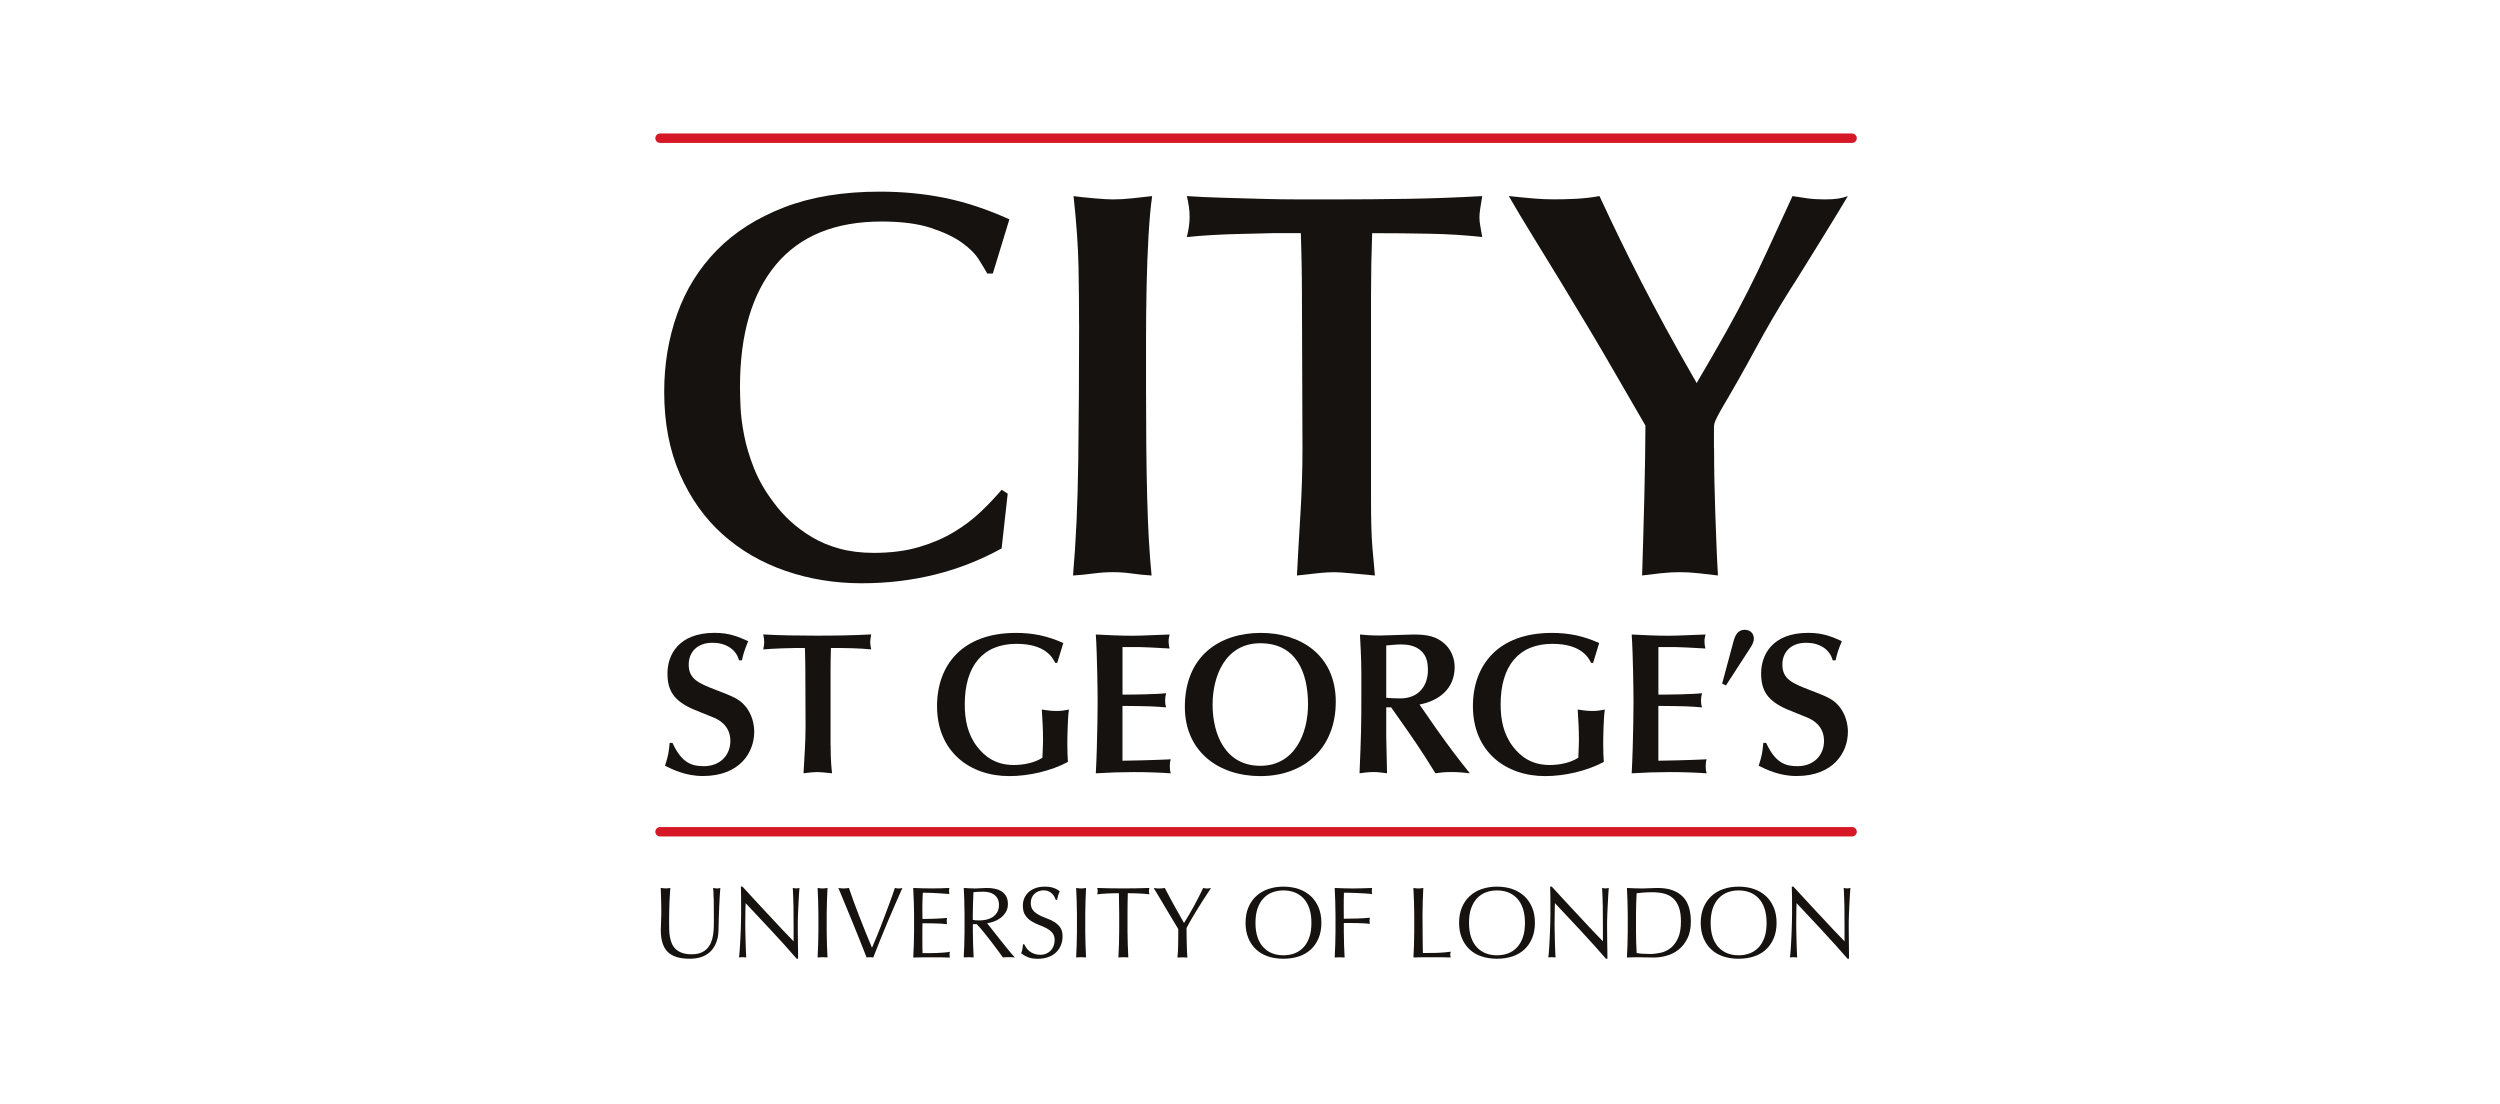 <?xml version="1.0" encoding="UTF-8"?> <svg xmlns="http://www.w3.org/2000/svg" width="206" height="91" viewBox="0 0 206 91" fill="none"><g clip-path="url(#clip0_722_5795)"><path d="M81.808 22.539H81.35C81.197 22.266 80.969 21.886 80.666 21.4C80.362 20.915 79.89 20.443 79.251 19.986C78.612 19.528 77.76 19.127 76.698 18.777C75.633 18.428 74.281 18.254 72.643 18.254C68.815 18.254 65.913 19.438 63.936 21.809C61.963 24.177 60.975 27.536 60.975 31.881C60.975 32.276 60.989 32.824 61.02 33.522C61.048 34.221 61.149 35.003 61.317 35.869C61.484 36.735 61.757 37.647 62.138 38.604C62.518 39.561 63.056 40.493 63.755 41.408C64.149 41.956 64.614 42.473 65.145 42.959C65.676 43.444 66.276 43.888 66.943 44.282C67.611 44.677 68.361 44.988 69.2 45.215C70.034 45.442 70.97 45.557 72.004 45.557C73.401 45.557 74.641 45.396 75.72 45.079C76.799 44.761 77.756 44.349 78.591 43.849C79.426 43.346 80.163 42.795 80.802 42.183C81.441 41.576 82.017 40.968 82.534 40.36L83.034 40.678L82.534 45.19C79.07 47.104 75.224 48.061 71.002 48.061C68.784 48.061 66.685 47.719 64.712 47.034C62.735 46.35 61.013 45.347 59.539 44.027C58.065 42.707 56.895 41.059 56.029 39.082C55.163 37.109 54.73 34.842 54.73 32.293C54.73 30.012 55.086 27.872 55.802 25.867C56.515 23.862 57.601 22.113 59.061 20.625C60.521 19.134 62.365 17.957 64.6 17.091C66.835 16.225 69.469 15.791 72.507 15.791C74.389 15.791 76.181 15.966 77.886 16.315C79.586 16.665 81.35 17.248 83.173 18.072L81.808 22.539Z" fill="#151210"></path><path d="M88.915 26.684C88.915 25.224 88.901 23.66 88.87 21.991C88.838 20.321 88.702 18.376 88.461 16.158C88.887 16.221 89.449 16.28 90.148 16.34C90.847 16.403 91.363 16.431 91.699 16.431C92.216 16.431 92.746 16.403 93.295 16.34C93.843 16.28 94.388 16.218 94.936 16.158C94.814 17.01 94.716 18.096 94.639 19.417C94.562 20.74 94.51 22.144 94.479 23.632C94.447 25.12 94.433 26.6 94.433 28.074V32.017C94.433 35.422 94.461 38.373 94.524 40.881C94.587 43.388 94.706 45.568 94.891 47.422C94.374 47.391 93.843 47.338 93.295 47.261C92.746 47.184 92.216 47.146 91.699 47.146C91.182 47.146 90.637 47.184 90.057 47.261C89.481 47.338 88.933 47.391 88.416 47.422C88.657 44.687 88.803 41.527 88.849 37.944C88.894 34.357 88.919 30.606 88.919 26.688" fill="#151210"></path><path d="M112.972 41.178C112.972 42.91 113.01 44.223 113.087 45.12C113.164 46.018 113.23 46.783 113.293 47.422C112.626 47.363 111.969 47.3 111.334 47.24C110.695 47.181 110.241 47.15 109.965 47.15C109.57 47.15 109.161 47.174 108.735 47.216C108.309 47.261 107.688 47.331 106.867 47.422C106.958 45.69 107.055 43.95 107.164 42.204C107.268 40.458 107.324 38.715 107.324 36.987L107.279 24.271C107.279 23.422 107.272 22.584 107.254 21.764C107.241 20.943 107.216 20.094 107.188 19.211H104.907C104.817 19.211 104.499 19.218 103.951 19.235C103.402 19.249 102.774 19.266 102.058 19.28C101.342 19.294 100.598 19.326 99.826 19.371C99.05 19.417 98.373 19.469 97.797 19.532C97.95 18.924 98.024 18.362 98.024 17.845C98.024 17.328 97.947 16.766 97.797 16.158C98.708 16.221 99.69 16.263 100.737 16.294C101.785 16.326 102.847 16.357 103.926 16.385C105.005 16.417 106.06 16.431 107.094 16.431H109.965C111.879 16.431 113.838 16.417 115.846 16.385C117.851 16.357 119.946 16.28 122.136 16.158C121.983 17.01 121.906 17.587 121.906 17.89C121.906 18.135 121.93 18.376 121.976 18.62C122.021 18.865 122.073 19.169 122.136 19.532C120.767 19.378 119.311 19.287 117.76 19.259C116.209 19.228 114.645 19.214 113.066 19.214C113.035 20.035 113.014 20.869 112.996 21.722C112.982 22.574 112.972 23.44 112.972 24.32V41.181V41.178Z" fill="#151210"></path><path d="M141.241 36.892C141.241 37.867 141.248 38.754 141.265 39.557C141.279 40.364 141.303 41.174 141.331 41.995C141.363 42.816 141.394 43.657 141.422 44.523C141.45 45.389 141.499 46.353 141.558 47.419C141.038 47.356 140.511 47.296 139.973 47.237C139.438 47.178 138.908 47.146 138.387 47.146C137.926 47.146 137.406 47.178 136.826 47.237C136.246 47.3 135.74 47.359 135.31 47.419C135.338 46.538 135.37 45.526 135.401 44.387C135.432 43.249 135.46 42.107 135.492 40.968C135.52 39.83 135.544 38.736 135.558 37.685C135.572 36.638 135.583 35.764 135.583 35.066L132.893 30.418C132.317 29.415 131.654 28.291 130.91 27.044C130.166 25.797 129.404 24.537 128.629 23.262C127.854 21.987 127.085 20.733 126.327 19.504C125.566 18.271 124.899 17.157 124.323 16.155C125.175 16.246 125.88 16.315 126.443 16.361C127.005 16.406 127.543 16.427 128.06 16.427C128.608 16.427 129.198 16.413 129.837 16.382C130.477 16.35 131.13 16.277 131.797 16.155C132.373 17.401 132.939 18.585 133.484 19.71C134.032 20.834 134.608 21.991 135.216 23.174C135.827 24.358 136.498 25.63 137.231 26.981C137.968 28.333 138.824 29.859 139.805 31.563C140.787 29.894 141.593 28.486 142.232 27.348C142.868 26.209 143.455 25.116 143.986 24.069C144.517 23.021 145.065 21.889 145.627 20.67C146.19 19.455 146.881 17.953 147.702 16.158C148.069 16.221 148.47 16.28 148.91 16.34C149.35 16.403 149.829 16.431 150.346 16.431C150.8 16.431 151.173 16.41 151.463 16.364C151.753 16.319 152.015 16.249 152.26 16.158C152.078 16.462 151.764 16.979 151.327 17.709C150.887 18.439 150.416 19.207 149.913 20.01C149.41 20.817 148.938 21.575 148.498 22.291C148.058 23.003 147.747 23.499 147.562 23.772C146.528 25.413 145.557 27.075 144.646 28.762C143.734 30.449 142.791 32.111 141.82 33.753C141.667 34.025 141.53 34.287 141.412 34.528C141.289 34.769 141.23 35 141.23 35.213V36.9L141.241 36.892Z" fill="#151210"></path><path d="M58.802 74.051C58.799 73.622 58.785 73.328 58.76 73.168C58.823 73.178 58.879 73.189 58.935 73.196C58.991 73.206 59.047 73.21 59.103 73.21C59.172 73.21 59.26 73.196 59.354 73.168C59.337 73.363 59.319 73.594 59.305 73.863C59.288 74.132 59.274 74.421 59.263 74.729C59.253 75.036 59.239 75.354 59.228 75.679C59.218 76.004 59.207 76.318 59.204 76.625C59.2 76.999 59.141 77.331 59.033 77.624C58.925 77.917 58.771 78.169 58.572 78.375C58.373 78.581 58.125 78.734 57.835 78.843C57.545 78.948 57.206 79 56.833 79C55.998 79 55.394 78.811 55.016 78.434C54.639 78.057 54.45 77.46 54.45 76.643C54.45 76.381 54.458 76.15 54.471 75.948C54.486 75.745 54.492 75.539 54.492 75.326C54.492 74.858 54.489 74.446 54.475 74.083C54.465 73.719 54.454 73.416 54.444 73.164C54.51 73.175 54.583 73.185 54.66 73.192C54.737 73.203 54.81 73.206 54.877 73.206C54.94 73.206 54.999 73.203 55.058 73.192C55.114 73.185 55.177 73.175 55.236 73.164C55.226 73.286 55.215 73.447 55.201 73.646C55.191 73.842 55.177 74.065 55.166 74.317C55.156 74.568 55.145 74.837 55.142 75.127C55.139 75.417 55.135 75.717 55.135 76.025C55.135 76.213 55.135 76.409 55.142 76.611C55.145 76.814 55.166 77.009 55.201 77.201C55.236 77.394 55.289 77.579 55.362 77.753C55.439 77.928 55.544 78.082 55.683 78.211C55.823 78.34 55.998 78.445 56.207 78.518C56.42 78.595 56.679 78.633 56.993 78.633C57.307 78.633 57.555 78.588 57.765 78.501C57.974 78.413 58.146 78.294 58.278 78.151C58.411 78.008 58.516 77.841 58.593 77.652C58.669 77.463 58.722 77.264 58.753 77.058C58.785 76.852 58.806 76.646 58.813 76.444C58.816 76.237 58.823 76.049 58.823 75.878C58.823 75.088 58.82 74.481 58.813 74.051" fill="#151210"></path><path d="M63.605 76.73C62.882 75.955 62.159 75.183 61.439 74.418C61.432 74.575 61.429 74.781 61.422 75.043C61.415 75.305 61.411 75.661 61.411 76.108C61.411 76.224 61.411 76.37 61.415 76.541C61.415 76.713 61.422 76.894 61.425 77.083C61.425 77.271 61.432 77.463 61.439 77.659C61.443 77.855 61.45 78.033 61.457 78.2C61.46 78.368 61.467 78.511 61.474 78.637C61.478 78.763 61.484 78.846 61.492 78.892C61.401 78.881 61.306 78.874 61.198 78.874C61.09 78.874 60.985 78.878 60.891 78.892C60.901 78.836 60.915 78.735 60.929 78.584C60.943 78.434 60.957 78.256 60.968 78.047C60.978 77.837 60.992 77.614 61.006 77.366C61.02 77.121 61.031 76.877 61.038 76.632C61.048 76.388 61.051 76.15 61.059 75.916C61.065 75.682 61.069 75.473 61.069 75.291C61.069 74.757 61.069 74.299 61.065 73.915C61.065 73.531 61.055 73.245 61.044 73.056H61.177C61.516 73.423 61.879 73.817 62.263 74.236C62.651 74.656 63.035 75.071 63.416 75.476C63.797 75.885 64.156 76.272 64.499 76.636C64.841 76.999 65.138 77.31 65.393 77.565V76.43C65.393 75.846 65.389 75.277 65.382 74.725C65.372 74.174 65.354 73.653 65.326 73.164C65.438 73.192 65.532 73.206 65.609 73.206C65.676 73.206 65.766 73.192 65.875 73.164C65.864 73.287 65.85 73.468 65.836 73.713C65.822 73.957 65.808 74.219 65.794 74.498C65.78 74.774 65.766 75.047 65.756 75.316C65.746 75.581 65.739 75.797 65.739 75.958V76.457C65.739 76.646 65.739 76.842 65.742 77.048C65.742 77.254 65.746 77.46 65.749 77.669C65.749 77.879 65.752 78.075 65.759 78.253C65.759 78.434 65.763 78.591 65.763 78.724V79H65.648C65.008 78.26 64.328 77.505 63.605 76.73Z" fill="#151210"></path><path d="M67.415 74.247C67.401 73.894 67.387 73.534 67.37 73.168C67.443 73.178 67.513 73.189 67.579 73.196C67.645 73.203 67.712 73.21 67.778 73.21C67.844 73.21 67.911 73.206 67.977 73.196C68.044 73.185 68.113 73.178 68.187 73.168C68.169 73.534 68.155 73.894 68.141 74.247C68.127 74.6 68.12 74.959 68.12 75.326V76.758C68.12 77.125 68.127 77.484 68.141 77.841C68.155 78.197 68.169 78.546 68.187 78.892C68.058 78.881 67.925 78.874 67.778 78.874C67.631 78.874 67.499 78.881 67.37 78.892C67.387 78.549 67.401 78.197 67.415 77.841C67.429 77.484 67.436 77.125 67.436 76.758V75.326C67.436 74.959 67.429 74.6 67.415 74.247Z" fill="#151210"></path><path d="M70.939 77.708C70.754 77.247 70.558 76.761 70.352 76.248C70.143 75.738 69.93 75.214 69.71 74.683C69.49 74.149 69.28 73.643 69.081 73.168C69.158 73.178 69.234 73.189 69.304 73.196C69.378 73.203 69.448 73.21 69.514 73.21C69.58 73.21 69.65 73.206 69.724 73.196C69.797 73.185 69.87 73.178 69.951 73.168C70.073 73.534 70.209 73.919 70.356 74.324C70.502 74.725 70.659 75.137 70.824 75.553C70.988 75.969 71.156 76.391 71.327 76.821C71.498 77.25 71.672 77.673 71.85 78.096C71.952 77.868 72.06 77.614 72.175 77.334C72.29 77.055 72.409 76.761 72.528 76.457C72.647 76.154 72.766 75.846 72.881 75.532C72.999 75.218 73.111 74.917 73.22 74.627C73.328 74.338 73.429 74.069 73.516 73.817C73.607 73.566 73.681 73.349 73.74 73.168C73.862 73.196 73.963 73.21 74.051 73.21C74.138 73.21 74.236 73.196 74.358 73.168C73.925 74.135 73.509 75.092 73.108 76.042C72.71 76.992 72.326 77.942 71.959 78.892C71.868 78.881 71.777 78.874 71.683 78.874C71.571 78.874 71.48 78.881 71.407 78.892C71.278 78.563 71.124 78.169 70.939 77.708Z" fill="#151210"></path><path d="M75.294 74.233C75.28 73.877 75.266 73.52 75.249 73.168C75.5 73.178 75.748 73.189 75.996 73.196C76.244 73.203 76.492 73.206 76.743 73.206C76.995 73.206 77.24 73.203 77.487 73.196C77.732 73.185 77.98 73.178 78.228 73.168C78.21 73.251 78.203 73.335 78.203 73.416C78.203 73.496 78.21 73.583 78.228 73.667C78.05 73.657 77.889 73.646 77.742 73.632C77.596 73.622 77.439 73.611 77.274 73.601C77.11 73.59 76.932 73.58 76.737 73.573C76.541 73.566 76.307 73.559 76.038 73.559C76.034 73.737 76.028 73.905 76.017 74.069C76.01 74.229 76.003 74.415 76.003 74.621C76.003 74.837 76.003 75.05 76.007 75.253C76.007 75.459 76.01 75.616 76.01 75.721C76.255 75.721 76.475 75.721 76.667 75.714C76.862 75.707 77.04 75.7 77.201 75.693C77.362 75.682 77.508 75.675 77.648 75.668C77.784 75.658 77.913 75.651 78.036 75.64C78.018 75.724 78.011 75.811 78.011 75.899C78.011 75.986 78.018 76.066 78.036 76.15C77.893 76.133 77.725 76.119 77.533 76.108C77.341 76.098 77.149 76.091 76.957 76.087C76.764 76.087 76.586 76.084 76.415 76.08C76.244 76.077 76.111 76.077 76.01 76.077C76.01 76.129 76.01 76.182 76.007 76.241C76.003 76.297 76.003 76.374 76.003 76.461V77.285C76.003 77.603 76.003 77.865 76.007 78.071C76.007 78.277 76.014 78.434 76.017 78.539H76.6C76.81 78.539 77.019 78.535 77.222 78.525C77.425 78.518 77.617 78.508 77.798 78.49C77.98 78.476 78.137 78.455 78.27 78.427C78.259 78.466 78.252 78.511 78.249 78.556C78.245 78.605 78.245 78.647 78.245 78.686C78.245 78.773 78.256 78.846 78.27 78.902C78.018 78.892 77.77 78.885 77.522 78.885H76.01C75.759 78.885 75.507 78.888 75.252 78.902C75.27 78.546 75.284 78.193 75.298 77.841C75.312 77.488 75.319 77.128 75.319 76.761V75.329C75.319 74.963 75.312 74.603 75.298 74.247" fill="#151210"></path><path d="M79.461 74.247C79.447 73.894 79.433 73.534 79.415 73.168C79.576 73.178 79.733 73.189 79.89 73.196C80.047 73.203 80.205 73.21 80.365 73.21C80.526 73.21 80.683 73.203 80.84 73.189C80.997 73.175 81.155 73.168 81.315 73.168C81.549 73.168 81.769 73.189 81.982 73.234C82.192 73.279 82.377 73.353 82.538 73.454C82.695 73.559 82.82 73.692 82.911 73.859C83.002 74.027 83.051 74.233 83.051 74.484C83.051 74.75 82.992 74.98 82.869 75.172C82.751 75.364 82.604 75.522 82.433 75.647C82.262 75.773 82.077 75.871 81.877 75.937C81.682 76.007 81.5 76.052 81.34 76.077C81.406 76.161 81.497 76.276 81.616 76.426C81.731 76.576 81.864 76.74 82.007 76.922C82.15 77.104 82.3 77.292 82.457 77.488C82.611 77.683 82.761 77.872 82.908 78.054C83.051 78.235 83.187 78.399 83.317 78.549C83.446 78.7 83.547 78.815 83.624 78.892C83.54 78.881 83.456 78.874 83.372 78.874H82.88C82.796 78.874 82.716 78.881 82.639 78.892C82.555 78.776 82.429 78.602 82.258 78.368C82.087 78.134 81.902 77.886 81.696 77.617C81.49 77.352 81.28 77.086 81.067 76.821C80.854 76.559 80.659 76.332 80.481 76.15H80.163V76.758C80.163 77.125 80.17 77.484 80.184 77.841C80.198 78.197 80.212 78.546 80.229 78.892C80.1 78.881 79.967 78.874 79.82 78.874C79.674 78.874 79.541 78.881 79.412 78.892C79.429 78.549 79.443 78.197 79.457 77.841C79.471 77.484 79.478 77.125 79.478 76.758V75.326C79.478 74.959 79.471 74.6 79.457 74.247M80.418 75.832C80.508 75.836 80.61 75.843 80.722 75.843C80.893 75.843 81.074 75.822 81.259 75.784C81.445 75.745 81.616 75.675 81.773 75.581C81.926 75.483 82.056 75.354 82.16 75.19C82.262 75.026 82.314 74.82 82.314 74.568C82.314 74.352 82.272 74.174 82.192 74.03C82.112 73.887 82.007 73.775 81.877 73.692C81.748 73.608 81.612 73.552 81.462 73.52C81.312 73.489 81.165 73.475 81.018 73.475C80.823 73.475 80.662 73.478 80.536 73.489C80.407 73.499 80.299 73.507 80.212 73.517C80.201 73.821 80.191 74.125 80.177 74.425C80.166 74.725 80.159 75.026 80.159 75.326V75.801C80.236 75.818 80.323 75.829 80.414 75.836" fill="#151210"></path><path d="M84.57 78.113C84.647 78.214 84.738 78.308 84.846 78.392C84.954 78.476 85.08 78.543 85.227 78.595C85.37 78.647 85.531 78.675 85.712 78.675C85.894 78.675 86.058 78.644 86.208 78.581C86.355 78.518 86.481 78.431 86.582 78.323C86.687 78.214 86.764 78.085 86.82 77.938C86.875 77.792 86.903 77.635 86.903 77.467C86.903 77.212 86.837 77.009 86.708 76.859C86.579 76.709 86.414 76.583 86.222 76.482C86.027 76.381 85.817 76.29 85.594 76.206C85.37 76.122 85.161 76.017 84.965 75.892C84.769 75.766 84.609 75.609 84.48 75.413C84.347 75.218 84.284 74.959 84.284 74.631C84.284 74.397 84.326 74.184 84.41 73.995C84.493 73.803 84.616 73.639 84.773 73.499C84.93 73.36 85.122 73.251 85.342 73.175C85.562 73.098 85.814 73.059 86.093 73.059C86.373 73.059 86.589 73.091 86.785 73.154C86.98 73.217 87.158 73.314 87.326 73.447C87.277 73.541 87.235 73.643 87.2 73.747C87.169 73.852 87.134 73.985 87.099 74.149H86.998C86.97 74.072 86.931 73.985 86.886 73.894C86.837 73.803 86.774 73.716 86.694 73.639C86.614 73.562 86.519 73.496 86.407 73.444C86.296 73.391 86.163 73.363 86.009 73.363C85.856 73.363 85.709 73.388 85.58 73.44C85.451 73.489 85.335 73.562 85.237 73.653C85.14 73.744 85.066 73.856 85.014 73.981C84.962 74.111 84.934 74.247 84.934 74.397C84.934 74.659 85 74.865 85.129 75.015C85.258 75.165 85.422 75.291 85.615 75.396C85.81 75.501 86.02 75.591 86.243 75.672C86.467 75.752 86.676 75.85 86.872 75.969C87.067 76.084 87.228 76.234 87.361 76.419C87.49 76.604 87.556 76.849 87.556 77.153C87.556 77.407 87.511 77.652 87.42 77.879C87.329 78.106 87.197 78.305 87.022 78.473C86.847 78.644 86.631 78.773 86.379 78.864C86.128 78.955 85.838 79.004 85.517 79.004C85.171 79.004 84.892 78.958 84.679 78.864C84.466 78.773 84.284 78.668 84.141 78.549C84.193 78.42 84.228 78.308 84.246 78.204C84.266 78.099 84.284 77.97 84.298 77.809H84.399C84.441 77.91 84.504 78.012 84.577 78.113" fill="#151210"></path><path d="M88.719 74.247C88.706 73.894 88.692 73.534 88.674 73.168C88.747 73.178 88.817 73.189 88.884 73.196C88.95 73.203 89.016 73.21 89.083 73.21C89.149 73.21 89.215 73.206 89.282 73.196C89.348 73.185 89.418 73.178 89.491 73.168C89.474 73.534 89.46 73.894 89.446 74.247C89.432 74.6 89.425 74.959 89.425 75.326V76.758C89.425 77.125 89.432 77.484 89.446 77.841C89.46 78.197 89.474 78.546 89.491 78.892C89.362 78.881 89.229 78.874 89.083 78.874C88.936 78.874 88.803 78.881 88.674 78.892C88.692 78.549 88.706 78.197 88.719 77.841C88.733 77.484 88.74 77.125 88.74 76.758V75.326C88.74 74.959 88.733 74.6 88.719 74.247Z" fill="#151210"></path><path d="M92.191 73.601C92.048 73.601 91.894 73.601 91.737 73.604C91.58 73.608 91.419 73.615 91.262 73.622C91.105 73.632 90.951 73.639 90.805 73.65C90.658 73.66 90.525 73.674 90.41 73.692C90.438 73.59 90.452 73.503 90.452 73.426C90.452 73.363 90.438 73.279 90.41 73.168C90.777 73.178 91.133 73.189 91.486 73.196C91.835 73.203 92.195 73.206 92.561 73.206C92.928 73.206 93.288 73.203 93.637 73.196C93.986 73.185 94.346 73.178 94.713 73.168C94.685 73.279 94.671 73.367 94.671 73.433C94.671 73.503 94.685 73.59 94.713 73.692C94.597 73.674 94.465 73.66 94.318 73.65C94.171 73.639 94.018 73.629 93.861 73.622C93.703 73.615 93.543 73.608 93.386 73.604C93.228 73.604 93.075 73.601 92.931 73.601C92.914 74.174 92.907 74.746 92.907 75.326V76.758C92.907 77.125 92.914 77.484 92.928 77.841C92.942 78.197 92.956 78.546 92.973 78.892C92.844 78.881 92.708 78.874 92.565 78.874C92.422 78.874 92.285 78.878 92.156 78.892C92.174 78.549 92.188 78.197 92.202 77.841C92.216 77.484 92.222 77.125 92.222 76.758V75.326C92.222 74.746 92.212 74.174 92.198 73.601" fill="#151210"></path><path d="M96.84 76.14C96.731 75.958 96.613 75.759 96.48 75.539C96.351 75.323 96.215 75.088 96.068 74.847C95.925 74.607 95.785 74.376 95.656 74.156C95.526 73.936 95.408 73.74 95.303 73.566C95.198 73.391 95.118 73.258 95.062 73.171C95.139 73.182 95.216 73.192 95.293 73.199C95.369 73.206 95.446 73.213 95.523 73.213C95.6 73.213 95.677 73.21 95.75 73.199C95.827 73.189 95.904 73.182 95.981 73.171C96.228 73.657 96.483 74.128 96.742 74.596C97 75.061 97.273 75.549 97.563 76.056C97.692 75.857 97.825 75.637 97.964 75.396C98.104 75.158 98.24 74.914 98.38 74.662C98.52 74.411 98.652 74.163 98.778 73.908C98.907 73.657 99.026 73.409 99.138 73.171C99.274 73.199 99.386 73.213 99.463 73.213C99.539 73.213 99.648 73.199 99.787 73.171C99.522 73.576 99.284 73.943 99.071 74.271C98.862 74.6 98.673 74.896 98.513 75.165C98.352 75.431 98.209 75.672 98.087 75.885C97.964 76.098 97.859 76.293 97.772 76.465C97.772 76.671 97.772 76.891 97.776 77.125C97.776 77.359 97.783 77.586 97.79 77.813C97.793 78.036 97.8 78.246 97.811 78.438C97.818 78.63 97.828 78.783 97.838 78.902C97.709 78.892 97.573 78.885 97.43 78.885C97.287 78.885 97.147 78.892 97.021 78.902C97.056 78.612 97.074 78.263 97.081 77.851C97.084 77.439 97.091 77.009 97.091 76.559C97.035 76.465 96.951 76.325 96.843 76.147" fill="#151210"></path><path d="M102.864 74.778C103.018 74.407 103.231 74.097 103.507 73.842C103.783 73.587 104.111 73.391 104.495 73.258C104.88 73.126 105.299 73.059 105.753 73.059C106.207 73.059 106.636 73.126 107.021 73.258C107.405 73.391 107.733 73.587 108.009 73.842C108.285 74.097 108.498 74.411 108.652 74.778C108.805 75.148 108.882 75.567 108.882 76.042C108.882 76.517 108.805 76.936 108.652 77.303C108.498 77.673 108.285 77.984 108.009 78.239C107.733 78.494 107.405 78.686 107.021 78.811C106.636 78.937 106.214 79 105.753 79C105.292 79 104.876 78.937 104.495 78.811C104.115 78.686 103.783 78.497 103.507 78.239C103.231 77.984 103.018 77.669 102.864 77.303C102.711 76.933 102.634 76.513 102.634 76.042C102.634 75.57 102.711 75.148 102.864 74.778ZM107.887 74.847C107.771 74.512 107.607 74.233 107.398 74.016C107.188 73.796 106.947 73.636 106.664 73.527C106.385 73.423 106.078 73.37 105.753 73.37C105.428 73.37 105.128 73.423 104.848 73.527C104.565 73.632 104.324 73.796 104.115 74.016C103.905 74.236 103.744 74.512 103.626 74.847C103.507 75.183 103.451 75.581 103.451 76.045C103.451 76.51 103.51 76.905 103.626 77.24C103.741 77.575 103.905 77.855 104.115 78.071C104.324 78.291 104.565 78.452 104.848 78.56C105.128 78.665 105.431 78.717 105.753 78.717C106.074 78.717 106.385 78.665 106.664 78.56C106.947 78.455 107.188 78.291 107.398 78.071C107.607 77.851 107.768 77.575 107.887 77.24C108.005 76.905 108.061 76.506 108.061 76.045C108.061 75.584 108.002 75.183 107.887 74.847Z" fill="#151210"></path><path d="M110.024 74.247C110.01 73.894 109.996 73.534 109.979 73.168C110.23 73.178 110.478 73.189 110.726 73.196C110.974 73.203 111.222 73.21 111.474 73.21C111.725 73.21 111.976 73.206 112.231 73.196C112.486 73.185 112.766 73.178 113.063 73.168C113.045 73.251 113.038 73.335 113.038 73.419C113.038 73.503 113.045 73.587 113.063 73.667C112.912 73.653 112.731 73.636 112.521 73.622C112.312 73.608 112.095 73.597 111.875 73.587C111.655 73.576 111.446 73.573 111.243 73.566C111.04 73.562 110.873 73.559 110.74 73.559C110.737 73.754 110.73 73.939 110.726 74.118C110.726 74.296 110.723 74.474 110.723 74.652C110.723 74.848 110.723 75.026 110.726 75.19C110.726 75.354 110.73 75.525 110.73 75.703C111.096 75.703 111.46 75.696 111.819 75.686C112.176 75.675 112.532 75.654 112.881 75.619C112.857 75.703 112.85 75.787 112.85 75.871C112.85 75.955 112.86 76.038 112.881 76.122C112.741 76.105 112.584 76.094 112.41 76.084C112.235 76.077 112.053 76.07 111.865 76.063C111.676 76.059 111.484 76.056 111.288 76.056H110.73V76.765C110.73 77.132 110.737 77.491 110.751 77.847C110.765 78.204 110.778 78.553 110.796 78.899C110.667 78.888 110.531 78.881 110.387 78.881C110.244 78.881 110.108 78.888 109.979 78.899C109.996 78.556 110.01 78.204 110.024 77.847C110.038 77.491 110.045 77.132 110.045 76.765V75.333C110.045 74.966 110.038 74.607 110.024 74.254" fill="#151210"></path><path d="M116.51 74.247C116.496 73.894 116.482 73.534 116.464 73.168C116.538 73.178 116.608 73.189 116.674 73.196C116.74 73.203 116.807 73.21 116.873 73.21C116.939 73.21 117.006 73.206 117.072 73.196C117.138 73.185 117.208 73.178 117.282 73.168C117.264 73.534 117.247 73.894 117.236 74.247C117.222 74.6 117.215 74.959 117.215 75.326C117.215 76.025 117.219 76.632 117.226 77.149C117.229 77.662 117.236 78.123 117.243 78.528C117.638 78.528 118.015 78.525 118.375 78.518C118.738 78.508 119.126 78.476 119.541 78.42C119.513 78.522 119.499 78.605 119.499 78.672C119.499 78.735 119.513 78.808 119.541 78.895C119.286 78.885 119.031 78.878 118.776 78.878H117.24C116.992 78.878 116.733 78.885 116.468 78.895C116.485 78.553 116.499 78.2 116.513 77.844C116.527 77.488 116.534 77.128 116.534 76.761V75.329C116.534 74.963 116.527 74.603 116.513 74.25" fill="#151210"></path><path d="M120.46 74.778C120.613 74.407 120.827 74.097 121.102 73.842C121.378 73.587 121.707 73.391 122.091 73.258C122.475 73.126 122.894 73.059 123.352 73.059C123.809 73.059 124.235 73.126 124.616 73.258C125 73.391 125.328 73.587 125.604 73.842C125.88 74.097 126.093 74.411 126.247 74.778C126.401 75.148 126.477 75.567 126.477 76.042C126.477 76.517 126.401 76.936 126.247 77.303C126.093 77.673 125.88 77.984 125.604 78.239C125.328 78.494 125 78.686 124.616 78.811C124.232 78.937 123.813 79 123.352 79C122.891 79 122.475 78.937 122.091 78.811C121.707 78.686 121.378 78.497 121.102 78.239C120.827 77.984 120.613 77.669 120.46 77.303C120.306 76.933 120.229 76.513 120.229 76.042C120.229 75.57 120.306 75.148 120.46 74.778ZM125.482 74.847C125.367 74.512 125.203 74.233 124.993 74.016C124.784 73.796 124.543 73.636 124.26 73.527C123.98 73.423 123.673 73.37 123.348 73.37C123.023 73.37 122.723 73.423 122.444 73.527C122.161 73.632 121.92 73.796 121.71 74.016C121.501 74.236 121.34 74.512 121.221 74.847C121.102 75.183 121.047 75.581 121.047 76.045C121.047 76.51 121.106 76.905 121.221 77.24C121.336 77.575 121.501 77.855 121.71 78.071C121.92 78.291 122.161 78.452 122.444 78.56C122.723 78.665 123.023 78.717 123.348 78.717C123.673 78.717 123.98 78.665 124.26 78.56C124.543 78.455 124.784 78.291 124.993 78.071C125.203 77.851 125.363 77.575 125.482 77.24C125.601 76.905 125.657 76.506 125.657 76.045C125.657 75.584 125.597 75.183 125.482 74.847Z" fill="#151210"></path><path d="M130.291 76.73C129.568 75.955 128.845 75.183 128.126 74.418C128.119 74.575 128.116 74.781 128.109 75.043C128.102 75.305 128.098 75.661 128.098 76.108C128.098 76.224 128.098 76.37 128.102 76.541C128.102 76.713 128.109 76.894 128.112 77.083C128.112 77.271 128.119 77.463 128.126 77.659C128.13 77.855 128.137 78.033 128.143 78.2C128.147 78.368 128.154 78.511 128.161 78.637C128.164 78.763 128.171 78.846 128.178 78.892C128.088 78.881 127.993 78.874 127.885 78.874C127.777 78.874 127.672 78.878 127.578 78.892C127.588 78.836 127.602 78.735 127.616 78.584C127.63 78.434 127.644 78.256 127.655 78.047C127.665 77.837 127.679 77.614 127.693 77.366C127.707 77.121 127.717 76.877 127.724 76.632C127.735 76.388 127.738 76.15 127.745 75.916C127.752 75.682 127.756 75.473 127.756 75.291C127.756 74.757 127.756 74.299 127.752 73.915C127.749 73.531 127.742 73.245 127.731 73.056H127.864C128.203 73.423 128.566 73.817 128.95 74.236C129.334 74.656 129.722 75.071 130.103 75.476C130.484 75.885 130.843 76.272 131.186 76.636C131.528 76.999 131.825 77.31 132.08 77.565V76.43C132.08 75.846 132.076 75.277 132.069 74.725C132.059 74.174 132.041 73.653 132.013 73.164C132.125 73.192 132.219 73.206 132.296 73.206C132.362 73.206 132.453 73.192 132.562 73.164C132.551 73.287 132.537 73.468 132.523 73.713C132.509 73.957 132.495 74.219 132.481 74.498C132.467 74.774 132.453 75.047 132.443 75.316C132.432 75.581 132.425 75.797 132.425 75.958V76.457C132.425 76.646 132.425 76.842 132.429 77.048C132.429 77.254 132.432 77.46 132.436 77.669C132.436 77.879 132.439 78.075 132.446 78.253C132.446 78.434 132.45 78.591 132.45 78.724V79H132.331C131.692 78.26 131.011 77.505 130.288 76.73" fill="#151210"></path><path d="M134.105 74.247C134.091 73.894 134.077 73.534 134.06 73.168C134.269 73.178 134.482 73.189 134.689 73.196C134.898 73.203 135.108 73.21 135.317 73.21C135.527 73.21 135.74 73.203 135.946 73.189C136.155 73.175 136.365 73.168 136.575 73.168C137.063 73.168 137.483 73.231 137.828 73.36C138.174 73.489 138.46 73.671 138.684 73.908C138.908 74.142 139.068 74.432 139.173 74.774C139.274 75.117 139.327 75.501 139.327 75.93C139.327 76.486 139.232 76.954 139.04 77.334C138.848 77.715 138.604 78.022 138.307 78.256C138.01 78.49 137.682 78.654 137.322 78.752C136.966 78.85 136.62 78.899 136.295 78.899C136.107 78.899 135.918 78.899 135.736 78.892C135.551 78.888 135.366 78.881 135.177 78.881H134.619C134.437 78.881 134.248 78.888 134.06 78.899C134.077 78.556 134.091 78.204 134.105 77.847C134.119 77.491 134.126 77.132 134.126 76.765V75.333C134.126 74.966 134.119 74.607 134.105 74.254M134.86 78.525C134.975 78.553 135.136 78.574 135.335 78.588C135.534 78.602 135.74 78.609 135.953 78.609C136.257 78.609 136.564 78.57 136.871 78.501C137.175 78.427 137.451 78.291 137.692 78.092C137.933 77.893 138.129 77.617 138.282 77.271C138.436 76.925 138.509 76.475 138.509 75.927C138.509 75.441 138.45 75.047 138.331 74.736C138.213 74.425 138.048 74.18 137.839 73.999C137.629 73.817 137.381 73.695 137.091 73.625C136.802 73.555 136.487 73.52 136.141 73.52C135.893 73.52 135.659 73.531 135.443 73.545C135.226 73.562 135.031 73.58 134.86 73.601C134.842 73.866 134.832 74.149 134.821 74.439C134.814 74.729 134.807 75.026 134.807 75.326V76.758C134.807 77.359 134.825 77.949 134.86 78.525Z" fill="#151210"></path><path d="M140.371 74.778C140.525 74.407 140.738 74.097 141.014 73.842C141.289 73.587 141.618 73.391 142.002 73.258C142.386 73.126 142.805 73.059 143.263 73.059C143.72 73.059 144.146 73.126 144.527 73.258C144.911 73.391 145.24 73.587 145.515 73.842C145.791 74.097 146.004 74.411 146.158 74.778C146.312 75.148 146.389 75.567 146.389 76.042C146.389 76.517 146.312 76.936 146.158 77.303C146.004 77.673 145.791 77.984 145.515 78.239C145.24 78.494 144.911 78.686 144.527 78.811C144.143 78.937 143.724 79 143.263 79C142.802 79 142.386 78.937 142.002 78.811C141.618 78.686 141.289 78.497 141.014 78.239C140.738 77.984 140.525 77.669 140.371 77.303C140.217 76.933 140.14 76.513 140.14 76.042C140.14 75.57 140.217 75.148 140.371 74.778ZM145.393 74.847C145.278 74.512 145.114 74.233 144.904 74.016C144.695 73.796 144.454 73.636 144.171 73.527C143.891 73.423 143.584 73.37 143.259 73.37C142.934 73.37 142.634 73.423 142.355 73.527C142.072 73.632 141.831 73.796 141.621 74.016C141.412 74.236 141.251 74.512 141.132 74.847C141.017 75.183 140.958 75.581 140.958 76.045C140.958 76.51 141.017 76.905 141.132 77.24C141.248 77.575 141.412 77.855 141.621 78.071C141.831 78.291 142.072 78.452 142.355 78.56C142.634 78.665 142.934 78.717 143.259 78.717C143.584 78.717 143.891 78.665 144.171 78.56C144.454 78.455 144.695 78.291 144.904 78.071C145.114 77.851 145.274 77.575 145.393 77.24C145.512 76.905 145.568 76.506 145.568 76.045C145.568 75.584 145.508 75.183 145.393 74.847Z" fill="#151210"></path><path d="M150.202 76.73C149.479 75.955 148.757 75.183 148.037 74.418C148.03 74.575 148.027 74.781 148.02 75.043C148.013 75.305 148.009 75.661 148.009 76.108C148.009 76.224 148.009 76.37 148.013 76.541C148.013 76.713 148.02 76.894 148.023 77.083C148.023 77.271 148.03 77.463 148.037 77.659C148.041 77.855 148.048 78.033 148.055 78.2C148.058 78.368 148.065 78.511 148.072 78.637C148.075 78.763 148.082 78.846 148.089 78.892C147.999 78.881 147.904 78.874 147.796 78.874C147.688 78.874 147.583 78.878 147.489 78.892C147.499 78.836 147.513 78.735 147.527 78.584C147.541 78.434 147.555 78.256 147.566 78.047C147.576 77.837 147.59 77.614 147.604 77.366C147.618 77.121 147.628 76.877 147.635 76.632C147.646 76.388 147.649 76.15 147.656 75.916C147.663 75.682 147.667 75.473 147.667 75.291C147.667 74.757 147.667 74.299 147.663 73.915C147.66 73.531 147.653 73.245 147.642 73.056H147.775C148.114 73.423 148.477 73.817 148.861 74.236C149.245 74.656 149.633 75.071 150.014 75.476C150.395 75.885 150.754 76.272 151.097 76.636C151.439 76.999 151.736 77.31 151.991 77.565V76.43C151.991 75.846 151.987 75.277 151.98 74.725C151.97 74.174 151.952 73.653 151.924 73.164C152.036 73.192 152.13 73.206 152.207 73.206C152.274 73.206 152.364 73.192 152.473 73.164C152.462 73.287 152.448 73.468 152.434 73.713C152.42 73.957 152.406 74.219 152.392 74.498C152.378 74.774 152.364 75.047 152.354 75.316C152.343 75.581 152.336 75.797 152.336 75.958V76.457C152.336 76.646 152.336 76.842 152.34 77.048C152.34 77.254 152.343 77.46 152.347 77.669C152.347 77.879 152.35 78.075 152.354 78.253C152.357 78.434 152.357 78.591 152.357 78.724V79H152.239C151.599 78.26 150.918 77.505 150.195 76.73" fill="#151210"></path><path d="M152.612 11.775H54.388C54.175 11.775 54 11.601 54 11.388C54 11.175 54.175 11 54.388 11H152.612C152.825 11 153 11.175 153 11.388C153 11.601 152.825 11.775 152.612 11.775Z" fill="#D61726"></path><path d="M152.612 68.924H54.388C54.175 68.924 54 68.75 54 68.537C54 68.324 54.175 68.149 54.388 68.149H152.612C152.825 68.149 153 68.324 153 68.537C153 68.75 152.825 68.924 152.612 68.924Z" fill="#D61726"></path><path d="M55.414 61.217C56.179 62.883 57.014 63.134 57.999 63.134C59.316 63.134 60.182 62.251 60.182 61.049C60.182 59.733 59.131 59.265 58.816 59.132C58.348 58.933 57.566 58.633 57.098 58.433C55.481 57.718 54.999 56.865 54.999 55.482C54.999 54.016 55.865 52.147 58.883 52.147C60.098 52.147 60.831 52.465 61.649 52.832C61.317 53.649 61.282 53.782 61.132 54.414H60.898C60.646 53.464 59.763 52.964 58.715 52.964C57.398 52.964 56.749 53.782 56.749 54.763C56.749 55.978 57.597 56.313 59.064 56.879C60.349 57.379 60.849 57.564 61.331 58.095C62.033 58.846 62.148 59.827 62.148 60.295C62.148 61.996 60.964 63.944 57.915 63.944C56.483 63.944 55.397 63.393 54.796 63.096C55.079 62.23 55.097 62.013 55.181 61.213H55.414V61.217Z" fill="#151210"></path><path d="M68.445 61.433C68.445 62.701 68.512 63.249 68.561 63.717C68.079 63.669 67.544 63.616 67.345 63.616C67.062 63.616 66.811 63.651 66.21 63.717C66.276 62.45 66.378 61.168 66.378 59.9L66.36 55.248C66.36 54.63 66.343 54.047 66.325 53.397H65.49C65.34 53.397 63.741 53.429 62.889 53.513C62.937 53.314 62.972 53.097 62.972 52.895C62.972 52.692 62.937 52.479 62.889 52.276C64.205 52.36 66.056 52.378 67.338 52.378C68.721 52.378 70.188 52.36 71.788 52.276C71.739 52.559 71.704 52.776 71.704 52.908C71.704 53.094 71.739 53.24 71.788 53.509C70.803 53.408 69.622 53.394 68.47 53.394C68.452 53.995 68.438 54.627 68.438 55.262V61.43L68.445 61.433Z" fill="#151210"></path><path d="M83.715 52.151C85.08 52.151 86.282 52.385 87.616 52.985L87.116 54.62H86.949C86.75 54.218 86.166 53.052 83.764 53.052C80.98 53.052 79.496 54.885 79.496 58.035C79.496 59.303 79.73 60.501 80.512 61.521C81.113 62.303 82.014 63.036 83.53 63.036C84.312 63.036 85.231 62.869 85.897 62.436C85.946 61.269 85.946 61.136 85.946 60.92C85.946 60.103 85.897 59.285 85.845 58.468C86.212 58.517 86.596 58.584 87.029 58.584C87.497 58.584 87.728 58.535 88.08 58.468C87.979 59.069 87.948 60.819 87.948 61.269C87.948 61.901 87.965 62.32 87.997 62.785C86.579 63.536 84.763 63.951 83.163 63.951C79.911 63.951 77.212 61.936 77.212 58.185C77.212 54.836 79.262 52.151 83.711 52.151H83.715Z" fill="#151210"></path><path d="M92.492 57.236C93.34 57.236 95.209 57.218 96.092 57.12C96.043 57.305 96.008 57.469 96.008 57.721C96.008 57.955 96.043 58.172 96.092 58.287C95.659 58.252 95.226 58.22 94.807 58.203C94.042 58.185 93.256 58.168 92.492 58.168V62.684C92.925 62.684 95.058 62.635 96.477 62.568C96.41 62.718 96.393 62.886 96.393 63.12C96.393 63.372 96.41 63.536 96.477 63.721C95.478 63.654 94.475 63.62 93.41 63.62C92.411 63.62 91.36 63.654 90.295 63.721C90.33 63.022 90.361 62.338 90.379 61.636C90.413 60.669 90.445 58.636 90.445 57.868C90.445 57.169 90.41 53.949 90.295 52.283C91.112 52.332 92.411 52.385 93.312 52.385C94.077 52.385 95.181 52.318 96.379 52.283C96.33 52.482 96.295 52.615 96.295 52.818C96.295 53.069 96.33 53.3 96.379 53.436L94.811 53.352C94.192 53.317 94.028 53.317 92.495 53.317V57.236H92.492Z" fill="#151210"></path><path d="M110.066 57.85C110.066 61.566 107.548 63.951 103.849 63.951C100.381 63.951 97.632 61.901 97.632 58.252C97.632 54.019 100.531 52.151 103.902 52.151C107.021 52.151 110.069 53.851 110.069 57.85H110.066ZM103.849 63.103C106.682 63.103 107.782 60.434 107.782 58.053C107.782 55.336 106.766 53.003 103.849 53.003C100.933 53.003 99.917 55.769 99.917 58.053C99.917 60.536 100.982 63.103 103.849 63.103Z" fill="#151210"></path><path d="M117.428 58.716C117.68 59.066 118.046 59.617 118.294 59.967C119.611 61.818 120.062 62.401 121.113 63.717C120.645 63.669 120.229 63.616 119.629 63.616C118.979 63.616 118.78 63.651 118.277 63.717C118.026 63.333 117.659 62.718 117.411 62.334C116.562 61.018 115.528 59.551 114.627 58.283H114.226V60.651C114.226 61.133 114.292 63.284 114.292 63.717C113.96 63.682 113.593 63.616 113.174 63.616C112.79 63.616 112.392 63.665 112.025 63.717C112.158 60.434 112.176 60.068 112.176 56.851C112.176 54.669 112.176 54.435 112.06 52.283C112.444 52.318 112.878 52.367 113.726 52.367C114.159 52.367 116.094 52.283 116.478 52.283C117.561 52.283 118.378 52.416 119.094 53.1C119.594 53.583 119.863 54.267 119.863 54.969C119.863 56.82 118.48 57.77 116.964 58.053L117.432 58.72L117.428 58.716ZM114.226 57.501C114.543 57.518 114.942 57.55 115.375 57.55C117.041 57.55 117.659 56.334 117.659 55.248C117.659 54.55 117.544 53.949 116.96 53.516C116.51 53.184 115.961 53.1 115.41 53.1C115.092 53.1 114.477 53.167 114.226 53.184V57.501Z" fill="#151210"></path><path d="M127.871 52.151C129.237 52.151 130.438 52.385 131.772 52.985L131.273 54.62H131.105C130.906 54.218 130.323 53.052 127.92 53.052C125.136 53.052 123.652 54.885 123.652 58.035C123.652 59.303 123.886 60.501 124.668 61.521C125.269 62.303 126.17 63.036 127.686 63.036C128.468 63.036 129.387 62.869 130.054 62.436C130.103 61.269 130.103 61.136 130.103 60.92C130.103 60.103 130.054 59.285 130.002 58.468C130.368 58.517 130.752 58.584 131.185 58.584C131.653 58.584 131.884 58.535 132.237 58.468C132.135 59.069 132.104 60.819 132.104 61.269C132.104 61.901 132.122 62.32 132.153 62.785C130.735 63.536 128.919 63.951 127.319 63.951C124.068 63.951 121.368 61.936 121.368 58.185C121.368 54.836 123.418 52.151 127.868 52.151H127.871Z" fill="#151210"></path><path d="M136.648 57.236C137.497 57.236 139.365 57.218 140.249 57.12C140.2 57.305 140.165 57.469 140.165 57.721C140.165 57.955 140.2 58.172 140.249 58.287C139.816 58.252 139.383 58.22 138.963 58.203C138.199 58.185 137.413 58.168 136.648 58.168V62.684C137.081 62.684 139.215 62.635 140.633 62.568C140.567 62.718 140.549 62.886 140.549 63.12C140.549 63.372 140.567 63.536 140.633 63.721C139.634 63.654 138.632 63.62 137.566 63.62C136.568 63.62 135.516 63.654 134.451 63.721C134.486 63.022 134.517 62.338 134.535 61.636C134.57 60.669 134.601 58.636 134.601 57.868C134.601 57.169 134.566 53.949 134.451 52.283C135.268 52.332 136.568 52.385 137.469 52.385C138.233 52.385 139.337 52.318 140.535 52.283C140.486 52.482 140.451 52.615 140.451 52.818C140.451 53.069 140.486 53.3 140.535 53.436L138.967 53.352C138.349 53.317 138.185 53.317 136.651 53.317V57.236H136.648Z" fill="#151210"></path><path d="M145.533 61.217C146.298 62.883 147.133 63.134 148.117 63.134C149.434 63.134 150.3 62.251 150.3 61.049C150.3 59.733 149.249 59.265 148.935 59.132C148.467 58.933 147.684 58.633 147.216 58.433C145.599 57.718 145.117 56.865 145.117 55.482C145.117 54.016 145.983 52.147 149.001 52.147C150.216 52.147 150.95 52.465 151.767 52.832C151.435 53.649 151.4 53.782 151.25 54.414H151.016C150.765 53.464 149.881 52.964 148.833 52.964C147.517 52.964 146.867 53.782 146.867 54.763C146.867 55.978 147.716 56.313 149.183 56.879C150.468 57.379 150.967 57.564 151.449 58.095C152.148 58.846 152.267 59.827 152.267 60.295C152.267 61.996 151.083 63.944 148.034 63.944C146.602 63.944 145.515 63.393 144.915 63.096C145.198 62.23 145.215 62.013 145.299 61.213H145.533V61.217Z" fill="#151210"></path><path d="M141.904 56.331L142.809 52.971C142.952 52.413 143.141 51.896 143.783 51.896C144.213 51.896 144.517 52.196 144.517 52.615C144.517 52.929 144.373 53.16 144.129 53.534L142.219 56.478L141.904 56.334V56.331Z" fill="#151210"></path></g><defs><clipPath id="clip0_722_5795"><rect width="99" height="68" fill="white" transform="translate(54 11)"></rect></clipPath></defs></svg> 